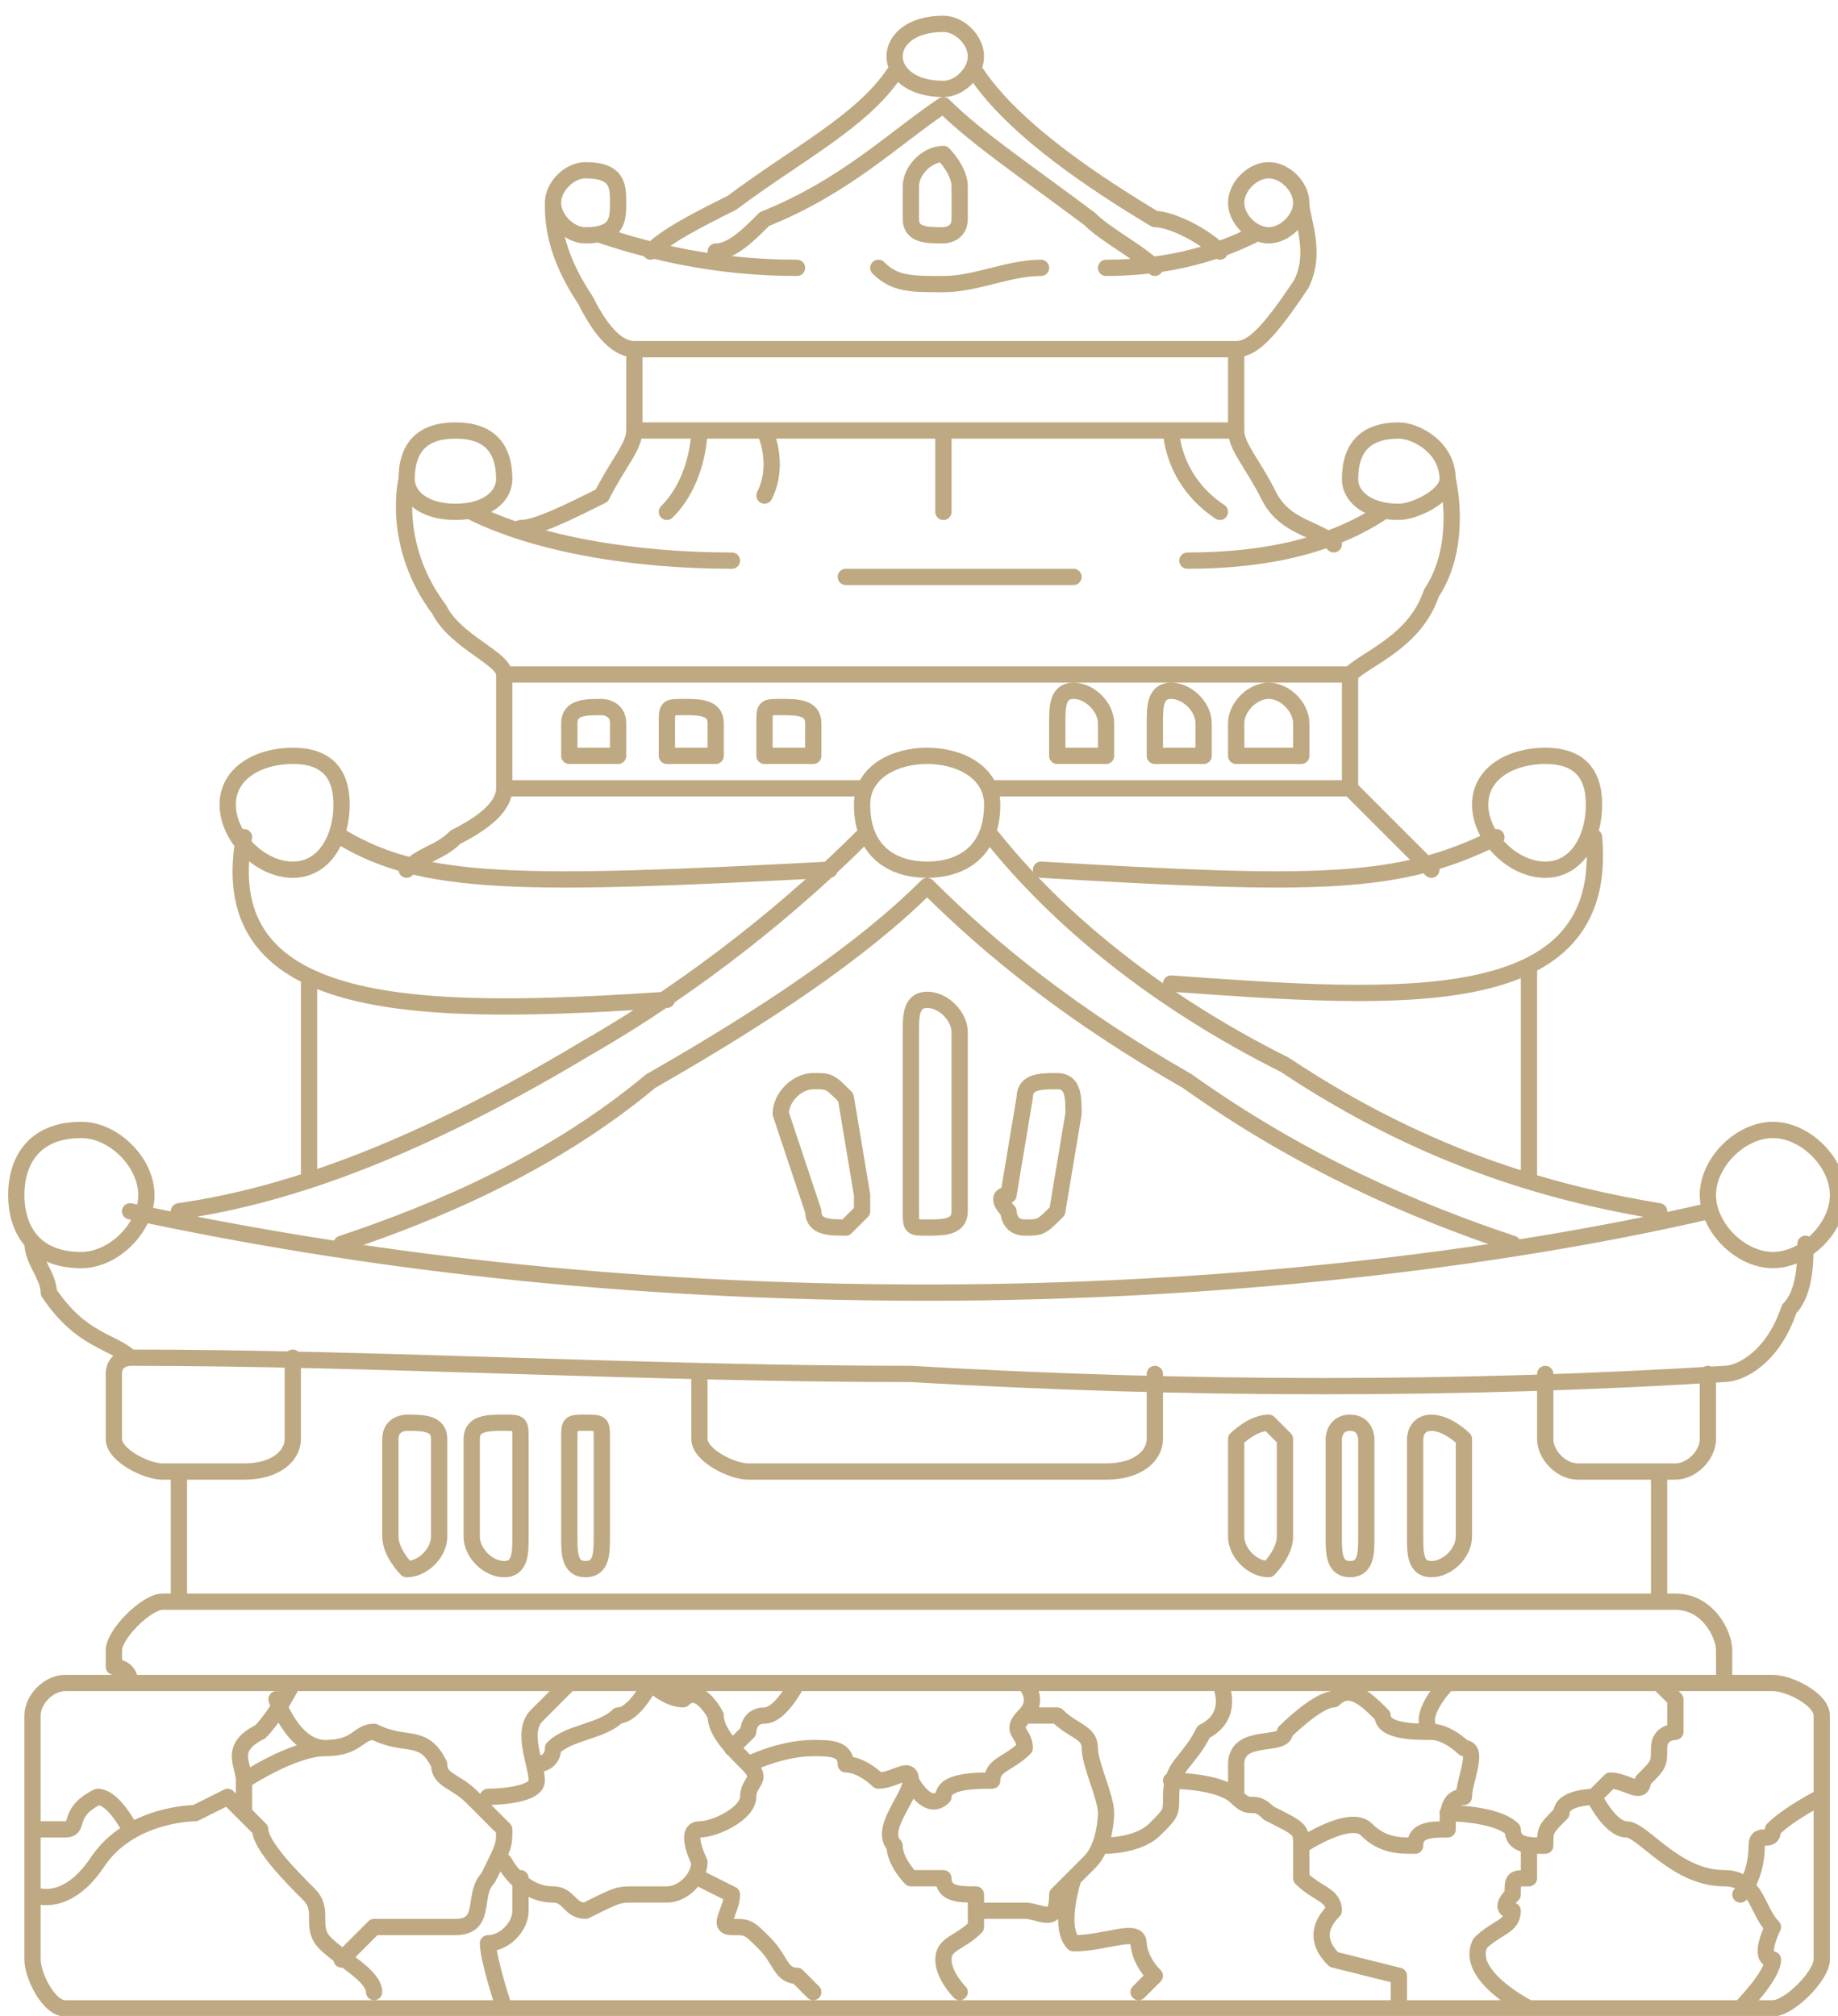<?xml version="1.0" encoding="UTF-8"?>
<!DOCTYPE svg PUBLIC "-//W3C//DTD SVG 1.1//EN" "http://www.w3.org/Graphics/SVG/1.1/DTD/svg11.dtd">
<!-- Creator: CorelDRAW -->
<svg xmlns="http://www.w3.org/2000/svg" xml:space="preserve" width="31px" height="34px" version="1.1" style="shape-rendering:geometricPrecision; text-rendering:geometricPrecision; image-rendering:optimizeQuality; fill-rule:evenodd; clip-rule:evenodd"
viewBox="0 0 1.13 1.23"
 xmlns:xlink="http://www.w3.org/1999/xlink"
 xmlns:xodm="http://www.corel.com/coreldraw/odm/2003">
 <defs>
  <style type="text/css">
   <![CDATA[
    .str0 {stroke:#BEA982;stroke-width:0.01;stroke-linecap:round;stroke-linejoin:round;stroke-miterlimit:10}
    .fil0 {fill:none;fill-rule:nonzero}
   ]]>
  </style>
 </defs>
 <g id="Layer_x0020_1">
  <path class="fil0 str0" d="M0.08 1.03c0,-0.01 -0.01,-0.01 -0.01,-0.01l0 -0.01c0,-0.01 0.02,-0.03 0.03,-0.03l0.93 0c0.02,0 0.03,0.02 0.03,0.03l0 0.01c0,0 0,0 0,0.01m-0.59 -0.77c0,0 0.01,0.02 0,0.04m0.25 -0.04c0,0 0,0.03 0.03,0.05m-0.17 -0.05l0 0.05m-0.15 -0.05c0,0 0,0.03 -0.02,0.05m0.39 0.15l0 -0.02c0,-0.01 -0.01,-0.02 -0.02,-0.02 -0.01,0 -0.02,0.01 -0.02,0.02l0 0.02 0.04 0m-0.06 0l0 -0.02c0,-0.01 -0.01,-0.02 -0.02,-0.02 -0.01,0 -0.01,0.01 -0.01,0.02l0 0.02 0.03 0m-0.06 0l0 -0.02c0,-0.01 -0.01,-0.02 -0.02,-0.02 -0.01,0 -0.01,0.01 -0.01,0.02l0 0.02 0.03 0m-0.18 0l0 -0.02c0,-0.01 -0.01,-0.01 -0.02,-0.01 -0.01,0 -0.01,0 -0.01,0.01l0 0.02 0.03 0m-0.06 0l0 -0.02c0,-0.01 -0.01,-0.01 -0.02,-0.01l0 0c-0.01,0 -0.01,0 -0.01,0.01l0 0.02 0.03 0m-0.06 0l0 -0.02c0,-0.01 -0.01,-0.01 -0.01,-0.01 -0.01,0 -0.02,0 -0.02,0.01l0 0.02 0.03 0m0.74 0.64c0,0 -0.02,0.01 -0.03,0.02 0,0.01 -0.01,0 -0.01,0.01 0,0.02 -0.01,0.03 -0.01,0.03m-0.09 -0.06c0,0 0.01,0.02 0.02,0.02 0.01,0 0.03,0.03 0.06,0.03 0.02,0 0.02,0.02 0.03,0.03 0,0 -0.01,0.02 0,0.02 0,0.01 -0.02,0.03 -0.02,0.03m-0.13 0c0,0 -0.04,-0.02 -0.03,-0.04 0.01,-0.01 0.02,-0.01 0.02,-0.02 0,0 -0.01,0 0,-0.01 0,-0.01 0,-0.01 0.01,-0.01 0,-0.01 0,-0.02 0,-0.02m-0.05 -0.02c0,0 0.03,0 0.04,0.01 0,0.01 0.01,0.01 0.02,0.01 0,-0.01 0,-0.01 0.01,-0.02 0,-0.01 0.02,-0.01 0.02,-0.01 0,0 0.01,-0.01 0.01,-0.01 0.01,0 0.02,0.01 0.02,0 0.01,-0.01 0.01,-0.01 0.01,-0.02 0,-0.01 0.01,-0.01 0.01,-0.01 0,0 0,-0.02 0,-0.02l-0.01 -0.01m-0.13 0c0,0 -0.02,0.02 -0.01,0.03m-0.08 0.07c0,0 0.03,-0.02 0.04,-0.01 0.01,0.01 0.02,0.01 0.03,0.01 0,-0.01 0.01,-0.01 0.02,-0.01 0,-0.01 0,-0.02 0.01,-0.02 0,-0.01 0.01,-0.03 0,-0.03 0,0 -0.01,-0.01 -0.02,-0.01 -0.01,0 -0.03,0 -0.03,-0.01 -0.01,-0.01 -0.02,-0.02 -0.03,-0.01 -0.01,0 -0.03,0.02 -0.03,0.02 0,0.01 -0.03,0 -0.03,0.02 0,0.01 0,0.02 0,0.02m-0.04 -0.01c0,0 0.03,0 0.04,0.01 0.01,0.01 0.01,0 0.02,0.01 0.02,0.01 0.02,0.01 0.02,0.02 0,0 0,0.02 0,0.02 0.01,0.01 0.02,0.01 0.02,0.02 -0.01,0.01 -0.01,0.02 0,0.03 0,0 0.04,0.01 0.04,0.01 0,0.01 0,0.02 0,0.02m-0.2 -0.08c0,0 -0.01,0.03 0,0.04 0.02,0 0.04,-0.01 0.04,0 0,0 0,0.01 0.01,0.02 0,0 -0.01,0.01 -0.01,0.01m0.05 -0.19c0,0 0.01,0.02 -0.01,0.03 -0.01,0.02 -0.02,0.02 -0.02,0.04 0,0.01 0,0.01 -0.01,0.02 -0.01,0.01 -0.03,0.01 -0.03,0.01m-0.08 0.04c0,0 0.01,0 0.02,0 0,0 0.01,0 0.01,0 0.01,0 0.02,0.01 0.02,-0.01 0.01,-0.01 0.02,-0.02 0.02,-0.02 0.01,-0.01 0.01,-0.03 0.01,-0.03 0,-0.01 -0.01,-0.03 -0.01,-0.04 0,-0.01 -0.01,-0.01 -0.02,-0.02 0,0 -0.02,0 -0.02,0m0 -0.02c0,0 0.01,0.01 0,0.02 -0.01,0.01 0,0.01 0,0.02 -0.01,0.01 -0.02,0.01 -0.02,0.02 -0.01,0 -0.03,0 -0.03,0.01 -0.01,0.01 -0.02,-0.01 -0.02,-0.01m-0.1 -0.01c0,0 0.02,-0.01 0.04,-0.01 0.01,0 0.02,0 0.02,0.01 0.01,0 0.02,0.01 0.02,0.01 0.01,0 0.02,-0.01 0.02,0 0,0.01 -0.02,0.03 -0.01,0.04 0,0.01 0.01,0.02 0.01,0.02 0.01,0 0.02,0 0.02,0 0,0.01 0.01,0.01 0.02,0.01 0,0.01 0,0.01 0,0.02 -0.01,0.01 -0.02,0.01 -0.02,0.02 0,0.01 0.01,0.02 0.01,0.02m-0.16 -0.07c0,0 0.02,0.01 0.02,0.01 0,0.01 -0.01,0.02 0,0.02 0.01,0 0.01,0 0.02,0.01 0.01,0.01 0.01,0.02 0.02,0.02 0,0 0.01,0.01 0.01,0.01m-0.19 0.01c0,0 -0.01,-0.03 -0.01,-0.04 0.01,0 0.02,-0.01 0.02,-0.02 0,-0.01 0,-0.02 0,-0.02m0.17 -0.12c0,0 -0.01,0.02 -0.02,0.02 -0.01,0 -0.01,0.01 -0.01,0.01 0,0 -0.01,0.01 -0.01,0.01m-0.14 0.07c0,0 0.01,0.02 0.03,0.02 0.01,0 0.01,0.01 0.02,0.01 0.02,-0.01 0.02,-0.01 0.03,-0.01 0.01,0 0.02,0 0.02,0 0.01,0 0.02,-0.01 0.02,-0.02 0,0 -0.01,-0.02 0,-0.02 0.01,0 0.03,-0.01 0.03,-0.02 0,-0.01 0.01,-0.01 0,-0.02 -0.01,-0.01 -0.02,-0.02 -0.02,-0.03 0,0 -0.01,-0.02 -0.02,-0.01 -0.01,0 -0.02,-0.01 -0.02,-0.01 0,0 -0.01,0.02 -0.02,0.02 -0.01,0.01 -0.03,0.01 -0.04,0.02 0,0.01 -0.01,0.01 -0.01,0.01m-0.03 0.02c0,0 0.03,0 0.03,-0.01 0,-0.01 -0.01,-0.03 0,-0.04 0.01,-0.01 0.02,-0.02 0.02,-0.02m-0.18 0.01c0,0 0.01,0.03 0.03,0.03m-0.05 0.02c0,0 0.03,-0.02 0.05,-0.02 0.02,0 0.02,-0.01 0.03,-0.01 0.02,0.01 0.03,0 0.04,0.02 0,0.01 0.01,0.01 0.02,0.02 0.01,0.01 0.01,0.01 0.02,0.02 0,0.01 0,0.01 -0.01,0.03 -0.01,0.01 0,0.03 -0.02,0.03 -0.02,0 -0.04,0 -0.05,0 -0.01,0.01 -0.02,0.02 -0.02,0.02m-0.13 -0.08c0,0 -0.01,-0.02 -0.02,-0.02 -0.02,0.01 -0.01,0.02 -0.02,0.02 -0.01,0 -0.02,0 -0.02,0m0.16 -0.09c0,0 -0.01,0.02 -0.02,0.03 -0.02,0.01 -0.01,0.02 -0.01,0.03 0,0.01 0,0.02 0,0.02m-0.13 0.05c0,0 0.02,0.01 0.04,-0.02 0.02,-0.03 0.06,-0.03 0.06,-0.03 0,0 0.02,-0.01 0.02,-0.01 0,0 0.02,0.02 0.02,0.02 0,0.01 0.02,0.03 0.03,0.04 0.01,0.01 0,0.02 0.01,0.03 0.01,0.01 0.03,0.02 0.03,0.03m0.21 -1.07c0.01,0 0.02,-0.01 0.03,-0.02 0.05,-0.02 0.08,-0.05 0.11,-0.07 0.02,0.02 0.05,0.04 0.09,0.07 0.01,0.01 0.03,0.02 0.04,0.03m-0.11 -0.12c0.02,0.03 0.06,0.06 0.11,0.09 0.01,0 0.03,0.01 0.04,0.02m-0.35 0c0.01,-0.01 0.03,-0.02 0.05,-0.03 0.04,-0.03 0.08,-0.05 0.1,-0.08m-0.16 0.22l0.37 0m-0.44 0.06c0.01,0 0.03,-0.01 0.05,-0.02 0.01,-0.02 0.02,-0.03 0.02,-0.04 0,-0.02 0,-0.03 0,-0.05m0.37 0l0 0.05c0,0.01 0.01,0.02 0.02,0.04 0.01,0.02 0.03,0.02 0.04,0.03m-0.45 -0.19c0.03,0.01 0.07,0.02 0.12,0.02m0.05 0c0.01,0.01 0.02,0.01 0.04,0.01 0.02,0 0.04,-0.01 0.06,-0.01m0.04 0c0.04,0 0.07,-0.01 0.09,-0.02m0.03 -0.02c0,0.01 0.01,0.03 0,0.05 -0.02,0.03 -0.03,0.04 -0.04,0.04l-0.37 0c-0.01,0 -0.02,-0.01 -0.03,-0.03 -0.02,-0.03 -0.02,-0.05 -0.02,-0.06m0.49 0.29l0 0.07m-0.52 -0.07l0 0.07m-0.02 -0.17c0.04,0.02 0.1,0.03 0.16,0.03m0.07 0.01c0.02,0 0.03,0 0.05,0 0.03,0 0.06,0 0.09,0m0.07 -0.01c0.05,0 0.09,-0.01 0.12,-0.03m0.04 -0.02c0,0 0.01,0.04 -0.01,0.07 -0.01,0.03 -0.04,0.04 -0.05,0.05l-0.52 0c0,-0.01 -0.03,-0.02 -0.04,-0.04 -0.03,-0.04 -0.02,-0.08 -0.02,-0.08m0 0.24c0.01,-0.01 0.02,-0.01 0.03,-0.02 0.02,-0.01 0.03,-0.02 0.03,-0.03 0.08,0 0.15,0 0.22,0m0.08 0c0.07,0 0.15,0 0.22,0 0.01,0.01 0.02,0.02 0.03,0.03 0.01,0.01 0.01,0.01 0.02,0.02m-0.73 -0.02c-0.02,0.11 0.11,0.11 0.26,0.1m0.31 -0.01c0.14,0.01 0.27,0.02 0.26,-0.09m-0.77 0c0.05,0.03 0.11,0.03 0.3,0.02m0.13 0c0.17,0.01 0.22,0.01 0.28,-0.02m-0.73 0.21l0 -0.12m0.75 -0.01l0 0.13m-0.73 0.04c0.06,-0.02 0.13,-0.05 0.19,-0.1 0.07,-0.04 0.13,-0.08 0.17,-0.12 0.04,0.04 0.09,0.08 0.16,0.12 0.07,0.05 0.14,0.08 0.2,0.1m-0.32 -0.25c0.04,0.05 0.1,0.1 0.18,0.14 0.09,0.06 0.17,0.08 0.23,0.09m-0.91 0c0.07,-0.01 0.15,-0.04 0.25,-0.1 0.07,-0.04 0.13,-0.09 0.17,-0.13m0.18 0.33l0 0.04c0,0.01 -0.01,0.02 -0.03,0.02l-0.22 0c-0.01,0 -0.03,-0.01 -0.03,-0.02l0 -0.04m0.62 0l0 0.04c0,0.01 -0.01,0.02 -0.02,0.02l-0.06 0c-0.01,0 -0.02,-0.01 -0.02,-0.02l0 -0.04m-0.77 -0.01c0,0 0,0.01 0,0.01l0 0.04c0,0.01 -0.01,0.02 -0.03,0.02l-0.05 0c-0.01,0 -0.03,-0.01 -0.03,-0.02l0 -0.04c0,-0.01 0.01,-0.01 0.01,-0.01m0.94 0.07l0 0.08m-0.91 0l0 -0.08m1 -0.14c0,0.01 0,0.03 -0.01,0.04 -0.01,0.03 -0.03,0.04 -0.04,0.04 -0.16,0.01 -0.33,0.01 -0.5,0 -0.16,0 -0.33,-0.01 -0.48,-0.01 -0.01,-0.01 -0.03,-0.01 -0.05,-0.04 0,-0.01 -0.01,-0.02 -0.01,-0.03m0.06 -0.02c0.14,0.03 0.3,0.05 0.49,0.05 0.18,0 0.35,-0.02 0.48,-0.05m0.04 0.49l-1.05 0c-0.01,0 -0.02,-0.02 -0.02,-0.03l0 -0.15c0,-0.01 0.01,-0.02 0.02,-0.02l1.05 0c0.01,0 0.03,0.01 0.03,0.02l0 0.15c0,0.01 -0.02,0.03 -0.03,0.03zm-0.51 -1.09c-0.01,0 -0.02,0 -0.02,-0.01l0 -0.02 0 0c0,-0.01 0.01,-0.02 0.02,-0.02 0,0 0.01,0.01 0.01,0.02l0 0 0 0.02c0,0.01 -0.01,0.01 -0.01,0.01zm0.3 0.82c-0.01,0 -0.01,-0.01 -0.01,-0.02l0 -0.06c0,0 0,-0.01 0.01,-0.01 0.01,0 0.02,0.01 0.02,0.01l0 0.06c0,0.01 -0.01,0.02 -0.02,0.02zm-0.05 0c-0.01,0 -0.01,-0.01 -0.01,-0.02l0 -0.06c0,0 0,-0.01 0.01,-0.01 0.01,0 0.01,0.01 0.01,0.01l0 0.06c0,0.01 0,0.02 -0.01,0.02zm-0.05 0c-0.01,0 -0.02,-0.01 -0.02,-0.02l0 -0.06c0,0 0.01,-0.01 0.02,-0.01 0,0 0.01,0.01 0.01,0.01l0 0.06c0,0.01 -0.01,0.02 -0.01,0.02zm-0.42 0c-0.01,0 -0.01,-0.01 -0.01,-0.02l0 -0.06c0,-0.01 0,-0.01 0.01,-0.01 0.01,0 0.01,0 0.01,0.01l0 0.06c0,0.01 0,0.02 -0.01,0.02zm-0.05 0c-0.01,0 -0.02,-0.01 -0.02,-0.02l0 -0.06c0,-0.01 0.01,-0.01 0.02,-0.01 0.01,0 0.01,0 0.01,0.01l0 0.06c0,0.01 0,0.02 -0.01,0.02zm-0.06 0c0,0 -0.01,-0.01 -0.01,-0.02l0 -0.06c0,-0.01 0.01,-0.01 0.01,-0.01 0.01,0 0.02,0 0.02,0.01l0 0.06c0,0.01 -0.01,0.02 -0.02,0.02zm0.35 -0.93c0,0.01 -0.01,0.02 -0.02,0.02 -0.02,0 -0.03,-0.01 -0.03,-0.02 0,-0.01 0.01,-0.02 0.03,-0.02 0.01,0 0.02,0.01 0.02,0.02zm0.2 0.09c0,0.01 -0.01,0.02 -0.02,0.02 -0.01,0 -0.02,-0.01 -0.02,-0.02 0,-0.01 0.01,-0.02 0.02,-0.02 0.01,0 0.02,0.01 0.02,0.02zm-0.42 0c0,0.01 0,0.02 -0.02,0.02 -0.01,0 -0.02,-0.01 -0.02,-0.02 0,-0.01 0.01,-0.02 0.02,-0.02 0.02,0 0.02,0.01 0.02,0.02zm0.51 0.17c0,0.01 -0.02,0.02 -0.03,0.02 -0.02,0 -0.03,-0.01 -0.03,-0.02 0,-0.02 0.01,-0.03 0.03,-0.03 0.01,0 0.03,0.01 0.03,0.03zm-0.58 0c0,0.01 -0.01,0.02 -0.03,0.02 -0.02,0 -0.03,-0.01 -0.03,-0.02 0,-0.02 0.01,-0.03 0.03,-0.03 0.02,0 0.03,0.01 0.03,0.03zm0.67 0.2c0,0.02 -0.01,0.04 -0.03,0.04 -0.02,0 -0.04,-0.02 -0.04,-0.04 0,-0.02 0.02,-0.03 0.04,-0.03 0.02,0 0.03,0.01 0.03,0.03zm-0.77 0c0,0.02 -0.01,0.04 -0.03,0.04 -0.02,0 -0.04,-0.02 -0.04,-0.04 0,-0.02 0.02,-0.03 0.04,-0.03 0.02,0 0.03,0.01 0.03,0.03zm0.31 0.26c0,0 0.01,-0.01 0.01,-0.01 0,0 0,-0.01 0,-0.01l-0.01 -0.06c-0.01,-0.01 -0.01,-0.01 -0.02,-0.01 -0.01,0 -0.02,0.01 -0.02,0.02l0.02 0.06c0,0 0,0 0,0 0,0.01 0.01,0.01 0.02,0.01zm0.11 0c-0.01,0 -0.01,-0.01 -0.01,-0.01 0,0 -0.01,-0.01 0,-0.01l0.01 -0.06c0,-0.01 0.01,-0.01 0.02,-0.01 0.01,0 0.01,0.01 0.01,0.02l-0.01 0.06c0,0 0,0 0,0 -0.01,0.01 -0.01,0.01 -0.02,0.01zm-0.06 0c-0.01,0 -0.01,0 -0.01,-0.01 0,0 0,0 0,0l0 -0.11c0,-0.01 0,-0.02 0.01,-0.02 0.01,0 0.02,0.01 0.02,0.02l0 0.11c0,0 0,0 0,0 0,0.01 -0.01,0.01 -0.02,0.01zm0.04 -0.26c0,0.03 -0.02,0.04 -0.04,0.04 -0.02,0 -0.04,-0.01 -0.04,-0.04 0,-0.02 0.02,-0.03 0.04,-0.03 0.02,0 0.04,0.01 0.04,0.03zm0.52 0.24c0,0.02 -0.02,0.04 -0.04,0.04 -0.02,0 -0.04,-0.02 -0.04,-0.04 0,-0.02 0.02,-0.04 0.04,-0.04 0.02,0 0.04,0.02 0.04,0.04zm-1.04 0c0,0.02 -0.02,0.04 -0.04,0.04 -0.03,0 -0.04,-0.02 -0.04,-0.04 0,-0.02 0.01,-0.04 0.04,-0.04 0.02,0 0.04,0.02 0.04,0.04z"/>
 </g>
</svg>
